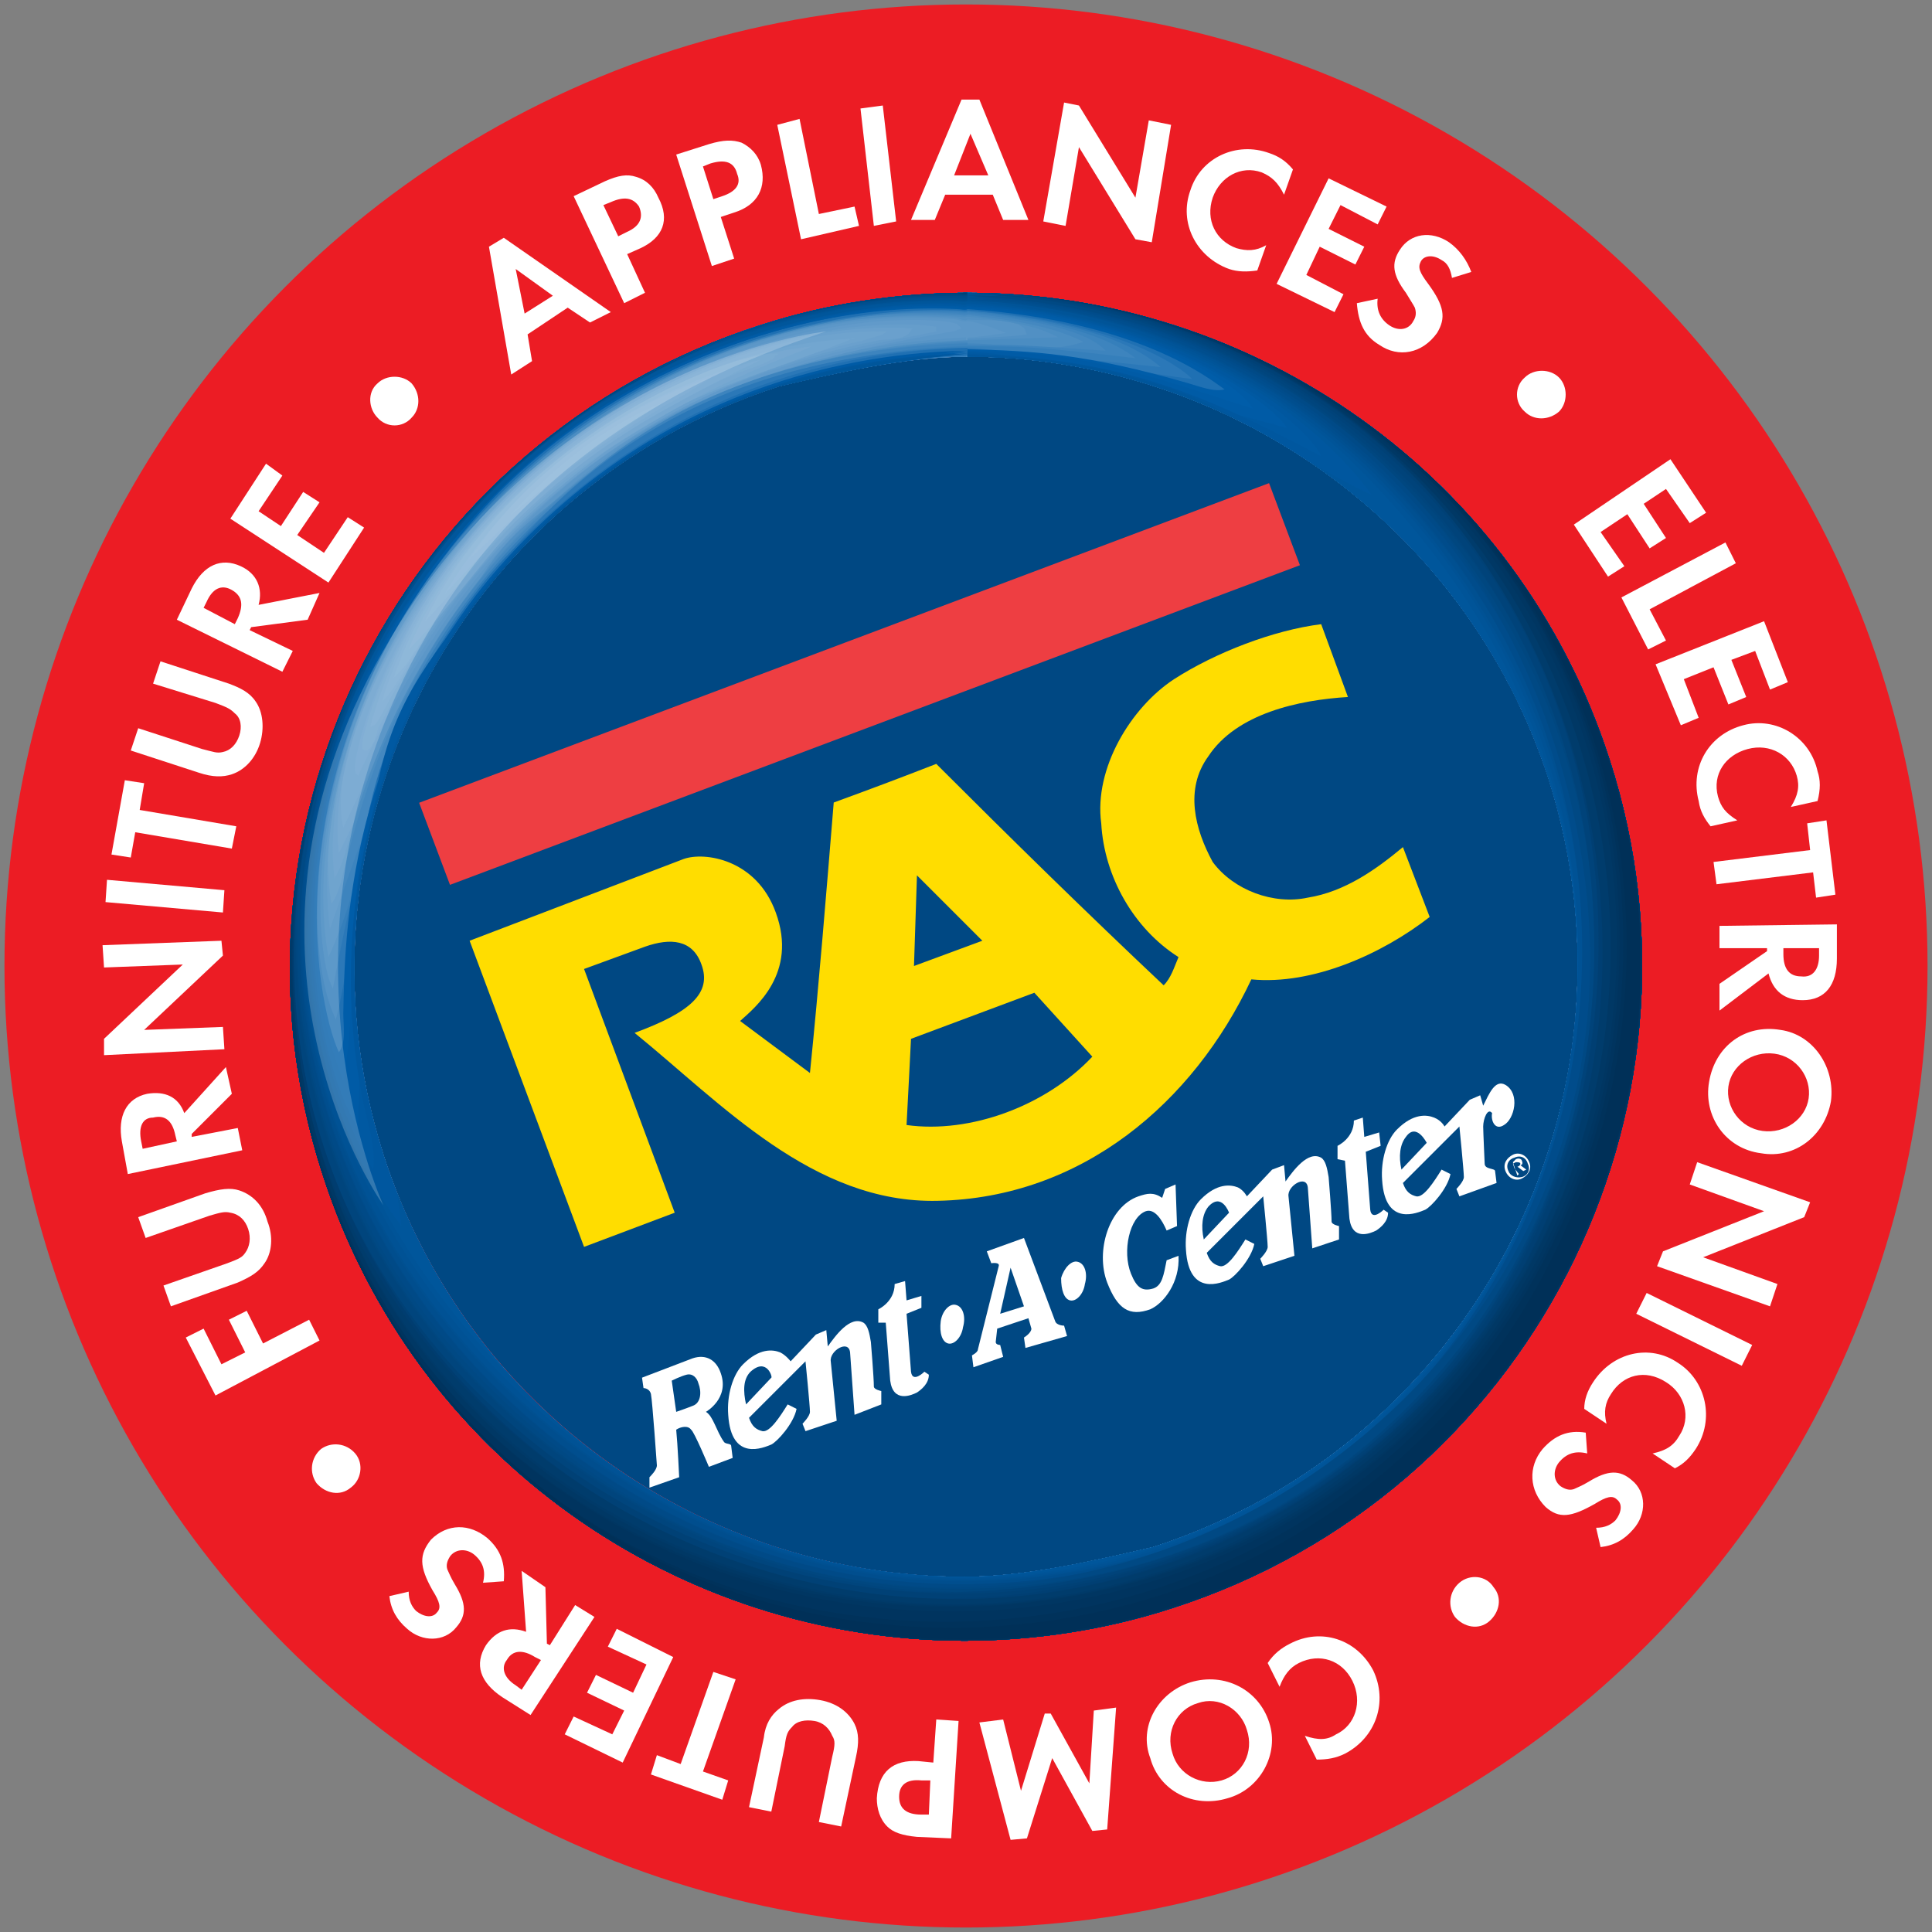 <svg enable-background="new 0 0 130 130" viewBox="0 0 130 130" xmlns="http://www.w3.org/2000/svg" xmlns:xlink="http://www.w3.org/1999/xlink"><rect x="0" y="0" width="130" height="130" fill="#808080" stroke="none"/><clipPath id="a"><path d="m65.1 24c0-2.4 0-4.3 0-4.3 19.2 0 37 12.2 43.2 31.4 7.7 23.8-5.5 49.4-29.4 57.1-4.6 1.5-9.4 2.2-14 2.2-19.2 0-37-12.2-43.2-31.4-7.7-23.8 5.5-49.4 29.4-57.1 4.6-1.5 9.4-2.2 14-2.2v4.3c-4.2 0-8.8 1.1-12.7 2-21.6 7-33.5 30.1-26.6 51.7 5.6 17.4 21.7 28.4 39.1 28.4 4.2 0 8.8-1.1 12.7-2 21.6-7 33.5-30.1 26.6-51.7-5.6-17.3-21.8-28.4-39.1-28.4z"/></clipPath><circle cx="65" cy="65" fill="#ec1c24" r="64.7"/><g enable-background="new"><path d="m65.1 24c17.4 0 33.5 11.1 39.1 28.4 6.9 21.6-5 44.7-26.6 51.7-3.8.9-8.5 2-12.7 2-17.4 0-33.5-11.1-39.1-28.4-6.9-21.6 5-44.7 26.6-51.7 3.8-.9 8.5-2 12.7-2z" fill="#004883"/><g clip-path="url(#a)" enable-background="new"><path d="m65.1 24c0-2.4 0-4.3 0-4.3 19.2 0 37 12.2 43.2 31.4 7.7 23.8-5.5 49.4-29.4 57.1-4.6 1.5-9.4 2.2-14 2.2-19.2 0-37-12.2-43.2-31.4-7.7-23.8 5.5-49.4 29.4-57.1 4.6-1.5 9.4-2.2 14-2.2v4.3c-4.2 0-8.8 1.1-12.7 2-21.6 7-33.5 30.1-26.6 51.7 5.6 17.4 21.7 28.4 39.1 28.4 4.2 0 8.8-1.1 12.7-2 21.6-7 33.5-30.1 26.6-51.7-5.6-17.3-21.8-28.4-39.1-28.4" fill="#5c97c8"/><path d="m65.1 21.8c-.1.1-.4-.1-.6-.1-22.9-3.1-42.6 22.6-41 32.3 8.3-15.9 14.8-28.5 41.5-31.5v1.5c-4.2 0-8.8 1.1-12.7 2-21.6 7-33.5 30.1-26.6 51.7 5.6 17.4 21.7 28.4 39.1 28.4 4.2 0 8.8-1.1 12.7-2 21.6-7 33.5-30.1 26.6-51.7-5.5-17.3-21.7-28.4-39-28.4 0-.5 0-1.1 0-1.5.4-.1.9-.1 1.2-.2-.3-.3-.9-.4-1.2-.5 0-1.3 0-2.1 0-2.1 19.2 0 37 12.2 43.2 31.4 7.7 23.8-5.5 49.4-29.4 57.1-4.6 1.5-9.4 2.2-14 2.2-19.2 0-37-12.2-43.2-31.4-7.7-23.8 5.5-49.4 29.4-57.1 4.6-1.5 9.4-2.2 14-2.2z" fill="#5c97c8"/><path d="m65.1 21.6c-.1.1-.5 0-.7-.1-26.2-2.1-43.4 25.6-41.3 34.2 6.3-13.4 14.9-31.6 41.9-33v1.3c-4.2 0-8.8 1.1-12.7 2-21.6 7-33.5 30.1-26.6 51.7 5.6 17.4 21.7 28.4 39.1 28.4 4.2 0 8.8-1.1 12.7-2 21.6-7 33.5-30.1 26.6-51.7-5.5-17.3-21.7-28.4-39-28.4 0-.5 0-.9 0-1.3.8 0 1.8-.2 2.6-.3-.8-.3-1.8-.7-2.6-.8 0-1.2 0-1.9 0-1.9 19.2 0 37 12.2 43.2 31.4 7.7 23.8-5.5 49.4-29.4 57.1-4.6 1.5-9.4 2.2-14 2.2-19.2 0-37-12.2-43.2-31.4-7.7-23.8 5.5-49.4 29.4-57.1 4.6-1.5 9.4-2.2 14-2.2z" fill="#5794c6"/><path d="m65.1 21.5c-.1.1-.5 0-.7-.1-24.8-2-43.1 22.9-41.6 36 9.8-19.9 9.8-19.9 14.4-23.6 4.1-3.3 12.5-10.2 27.9-10.9v1.2c-4.2 0-8.8 1.1-12.7 2-21.6 7-33.5 30.1-26.6 51.7 5.6 17.4 21.7 28.4 39.1 28.4 4.2 0 8.8-1.1 12.7-2 21.6-7 33.5-30.1 26.6-51.7-5.6-17.4-21.8-28.5-39.1-28.5 0-.4 0-.8 0-1.2 3.4-.2 3.4-.2 4-.3-.1-.1-.1-.4-.3-.5-.9-.6-2.6-.4-3.7-.5 0-1.1 0-1.8 0-1.8 19.2 0 37 12.2 43.2 31.4 7.7 23.8-5.5 49.4-29.4 57.1-4.6 1.5-9.4 2.2-14 2.2-19.2 0-37-12.2-43.2-31.4-7.7-23.8 5.5-49.4 29.4-57.1 4.6-1.5 9.4-2.2 14-2.2z" fill="#5190c4"/><path d="m65.1 21.3c-.2.1-.5 0-.7 0-24.7-1.6-43.6 22.4-41.9 37.8.6-.9.9-2.4 1.2-3.4 2.8-10 8.8-17.9 13.5-21.9 3-2.6 12.2-10.4 27.9-10.9v1.1c-4.2 0-8.8 1.1-12.7 2-21.6 7-33.5 30.1-26.6 51.7 5.6 17.4 21.7 28.4 39.1 28.4 4.2 0 8.8-1.1 12.7-2 21.6-7 33.5-30.1 26.6-51.7-5.6-17.3-21.8-28.4-39.1-28.4 0-.4 0-.7 0-1.1 5.8-.2 5.8-.2 6.1-.2-1.1-.6-2.4-1-6.1-1.4 0-1 0-1.7 0-1.7 19.2 0 37 12.2 43.2 31.4 7.7 23.8-5.5 49.4-29.4 57.1-4.6 1.5-9.4 2.2-14 2.2-19.2 0-37-12.2-43.2-31.4-7.7-23.8 5.5-49.4 29.4-57.1 4.6-1.5 9.4-2.2 14-2.2z" fill="#4b8dc2"/><path d="m65.1 21.2c-.1.1-.5 0-.7 0-27.1-1.7-44.6 25.2-42.1 39.6.5-.6.7-1.7.9-2.5 1.2-4.6 3.9-15.5 14.1-24.5 9.7-8.5 20.5-10.6 27.8-10.8v.9c-4.2 0-8.8 1.1-12.7 2-21.6 7-33.5 30.1-26.6 51.7 5.6 17.4 21.7 28.4 39.1 28.4 4.2 0 8.8-1.1 12.7-2 21.6-7 33.5-30.1 26.6-51.7-5.6-17.2-21.8-28.3-39.1-28.3 0-.3 0-.6 0-.9 2.6 0 5.2.8 7.8-.1-1.8-.9-4-1.4-7.8-1.8 0-.9 0-1.6 0-1.6 19.2 0 37 12.2 43.2 31.4 7.7 23.8-5.5 49.4-29.4 57.1-4.6 1.5-9.4 2.2-14 2.2-19.2 0-37-12.2-43.2-31.4-7.7-23.8 5.5-49.4 29.4-57.1 4.6-1.5 9.4-2.2 14-2.2z" fill="#4488c0"/><path d="m65.1 21.1c-.1.1-.5 0-.7 0-11.6-.7-23.2 5-29 10.6-14.3 13.8-13.7 27-13.2 30.8 6-17.2 13.5-38.6 42.9-39.4v.8c-4.2 0-8.8 1.1-12.7 2-21.6 7-33.5 30.1-26.6 51.7 5.6 17.4 21.7 28.4 39.1 28.4 4.2 0 8.8-1.1 12.7-2 21.6-7 33.5-30.1 26.6-51.7-5.6-17.2-21.8-28.3-39.1-28.3 0-.3 0-.6 0-.8 3.4 0 3.4 0 9.3.4-1.5-1.6-5.9-2.2-9.3-2.5 0-.9 0-1.4 0-1.4 19.2 0 37 12.2 43.2 31.4 7.7 23.8-5.5 49.4-29.4 57.1-4.6 1.5-9.4 2.2-14 2.2-19.2 0-37-12.2-43.2-31.4-7.7-23.8 5.5-49.4 29.4-57.1 4.6-1.5 9.4-2.2 14-2.2z" fill="#3d84be"/><path d="m65.1 21c-.1.1-.5 0-.7 0-4.1-.2-18.6.1-31.5 13.1-7.9 7.9-12.5 21-10.8 30.3 2.7-5.7 2.8-12.3 5.6-18 .3-.6 3-6.1 8.5-11.4 10.3-9.9 22.5-11.6 28.9-11.7v.7c-4.2 0-8.8 1.1-12.7 2-21.6 7-33.5 30.1-26.6 51.7 5.6 17.4 21.7 28.4 39.1 28.4 4.2 0 8.8-1.1 12.7-2 21.6-7 33.5-30.1 26.6-51.7-5.6-17.3-21.8-28.4-39.1-28.4 0-.3 0-.5 0-.7 3.7 0 4.5 0 11.3.8-2.9-2.3-8.9-2.9-11.3-3.1 0-.8 0-1.4 0-1.4 19.2 0 37 12.2 43.2 31.4 7.7 23.8-5.5 49.4-29.4 57.1-4.6 1.5-9.4 2.2-14 2.2-19.2 0-37-12.2-43.2-31.4-7.7-23.8 5.5-49.4 29.4-57.1 4.6-1.5 9.4-2.2 14-2.2z" fill="#357fbb"/><path d="m65.1 20.9c-.1.1-.5 0-.7 0-8.5-.4-21.8 2.7-31.6 13.1-13.5 14.5-11.6 30.6-10.4 32.5 2.2-11.6 8.2-42.4 42.6-43.1v.6c-4.2 0-8.8 1.1-12.7 2-21.6 7-33.5 30.1-26.6 51.7 5.6 17.4 21.7 28.4 39.1 28.4 4.2 0 8.8-1.1 12.7-2 21.6-7 33.5-30.1 26.6-51.7-5.5-17.3-21.7-28.4-39-28.4 0-.2 0-.4 0-.6.4 0 .4 0 13 1.3-2.3-2-6.6-3.2-13-3.8 0-.8 0-1.3 0-1.3 19.2 0 37 12.2 43.2 31.4 7.7 23.8-5.5 49.4-29.4 57.1-4.6 1.5-9.4 2.2-14 2.2-19.2 0-37-12.2-43.2-31.4-7.7-23.8 5.5-49.4 29.4-57.1 4.6-1.5 9.4-2.2 14-2.2z" fill="#2b78b8"/><path d="m65.1 20.9c-.1.1-.4 0-.5 0-3.2-.2-19.9-.2-32.9 14.4-10.9 12.1-11.7 27.9-9.1 33.3 1.5-5.9 1.2-12.1 3.3-17.8 1.9-5.1 5.5-10.6 8.2-13.4 8.5-9 18.9-13.7 31-14v.5c-4.2 0-8.8 1.1-12.7 2-21.6 7-33.5 30.1-26.6 51.7 5.6 17.4 21.7 28.4 39.1 28.4 4.2 0 8.8-1.1 12.7-2 21.6-7 33.5-30.1 26.6-51.7-5.6-17.2-21.8-28.3-39.1-28.3 0-.2 0-.4 0-.5 5.1.1 10.1 1.4 15.1 2 0-.1-3.8-3.8-15.1-4.6 0-.7 0-1.2 0-1.2 19.2 0 37 12.2 43.2 31.4 7.7 23.8-5.5 49.4-29.4 57.1-4.6 1.5-9.4 2.2-14 2.2-19.2 0-37-12.2-43.2-31.4-7.7-23.8 5.5-49.4 29.4-57.1 4.6-1.5 9.4-2.2 14-2.2z" fill="#1f70b3"/><path d="m65.1 20.8c-.1.1-.5 0-.7 0-11.8-.6-25 5.2-32.8 14.5-13.5 15.9-10.4 32-8.8 35.5.5-.6.3-1.8.3-2.6.1-5.1.2-18.6 11-30.6 4.6-5.1 14.6-13.6 31-13.9-4.2.5-8.8 1.6-12.7 2.5-21.6 7-33.5 30.1-26.6 51.7 5.6 17.4 21.7 28.4 39.1 28.4 4.2 0 8.8-1.1 12.7-2 21.6-7 33.5-30.1 26.6-51.7-5.6-17.5-21.8-28.6-39.1-28.6 0-.1 0-.3 0-.5 4.4.1 8 .3 14.9 2.3.7.2 1.7.6 2.4.4-1-.7-5.8-4.6-17.3-5.4 0-.7 0-1.1 0-1.1 19.2 0 37 12.2 43.2 31.4 7.7 23.8-5.5 49.4-29.4 57.1-4.6 1.5-9.4 2.2-14 2.2-19.2 0-37-12.2-43.2-31.4-7.7-23.8 5.5-49.4 29.4-57.1 4.6-1.5 9.4-2.2 14-2.2z" fill="#005da9"/><path d="m65.1 20.7c-.1.1-.5 0-.7 0-9.4-.4-24 3.5-34.1 15.9-10 12.4-10.7 27.4-7.2 36.1 1.1-6.2.1-12.7 2-18.9 2.3-7.9 6.4-13.2 8.1-15.2 11-12.8 24.7-14.9 31.9-15-4.2.4-8.8 1.5-12.7 2.4-21.6 7-33.5 30.1-26.6 51.7 5.6 17.4 21.7 28.4 39.1 28.4 4.2 0 8.8-1.1 12.7-2 21.6-7 33.5-30.1 26.6-51.7-5.6-17.3-21.8-28.4-39.1-28.4 0-.1 0-.3 0-.4 7.3.1 10.3 1 19.2 3.9-.6-1.4-7.6-6.2-19.2-6.8 0-.6 0-1 0-1 19.2 0 37 12.2 43.2 31.4 7.7 23.8-5.5 49.4-29.4 57.1-4.6 1.5-9.4 2.2-14 2.2-19.2 0-37-12.2-43.2-31.4-7.7-23.8 5.5-49.4 29.4-57.1 4.6-1.5 9.4-2.2 14-2.2z" fill="#005ba6"/><path d="m65.1 20.6c-.1.1-.5 0-.7 0-10-.4-25.1 3.8-35 17.2-12.3 16.5-8.1 33.9-5.3 38.1.6-26.3.6-26.3 9.1-37.1 1.9-2.5 12.6-14.7 31.9-15-4.2.3-8.8 1.4-12.7 2.3-21.6 7-33.5 30.1-26.6 51.7 5.6 17.4 21.7 28.4 39.1 28.4 4.2 0 8.8-1.1 12.7-2 21.6-7 33.5-30.1 26.6-51.7-5.6-17.4-21.8-28.5-39.1-28.5 0-.1 0-.2 0-.3 3.1.1 3.1.1 21.5 5.1-.6-1.2-8.2-7.6-21.5-8.2 0-.6 0-.9 0-.9 19.2 0 37 12.2 43.2 31.4 7.7 23.8-5.5 49.4-29.4 57.1-4.6 1.5-9.4 2.2-14 2.2-19.2 0-37-12.2-43.2-31.4-7.7-23.8 5.5-49.4 29.4-57.1 4.6-1.5 9.4-2.2 14-2.2z" fill="#0059a2"/><path d="m65.1 20.5c-.1.1-.5 0-.7 0-10.5-.4-26.2 4.2-36.1 18.6s-8.6 30.6-3.2 39.6c.2-1.1-.2-2.7-.5-3.8-2.6-11.5 0-24.4 6.8-33.6 10.9-15 25.8-17.4 33.7-17.5-4.2.2-8.8 1.3-12.7 2.2-21.6 7-33.5 30.1-26.6 51.7 5.6 17.4 21.7 28.4 39.1 28.4 4.2 0 8.8-1.1 12.7-2 21.6-7 33.5-30.1 26.6-51.7-5.6-17.3-21.8-28.4-39.1-28.4 0-.1 0-.1 0-.2 10.6.3 16 2.8 23.8 6.9-.9-2.2-9.9-9.6-23.8-10.2 0-.5 0-.8 0-.8 19.2 0 37 12.2 43.2 31.4 7.7 23.8-5.5 49.4-29.4 57.1-4.6 1.5-9.4 2.2-14 2.2-19.2 0-37-12.2-43.2-31.4-7.7-23.8 5.5-49.4 29.4-57.1 4.6-1.5 9.4-2.2 14-2.2z" fill="#00579f"/><path d="m65.1 20.4c-.2.2-.6 0-.8 0-4-.1-24.7.3-37.9 21.7-6.5 10.5-8.5 28.2.6 40.4-.8-7.5-3.6-14.8-2.9-22.5.1-1.5 1.1-9.2 6.5-17.5 7.5-11.5 20.4-18.5 34.5-18.6-4.2.1-8.8 1.2-12.7 2.1-21.6 7-33.5 30.1-26.6 51.7 5.6 17.4 21.7 28.4 39.1 28.4 4.2 0 8.8-1.1 12.7-2 21.6-7 33.5-30.1 26.6-51.7-5.6-17.3-21.8-28.4-39.1-28.4v-.1c3.3.1 7.7.2 13.8 2.3 4.8 1.7 8.8 5 13.4 7.1-.1-.1-7.6-11.7-27.2-12.9 0-.5 0-.7 0-.7 19.2 0 37 12.2 43.2 31.4 7.7 23.8-5.5 49.4-29.4 57.1-4.6 1.5-9.4 2.2-14 2.2-19.2 0-37-12.2-43.2-31.4-7.7-23.8 5.5-49.4 29.4-57.1 4.6-1.5 9.4-2.2 14-2.2z" fill="#00569b"/><path d="m65.1 20.3c-.1.1-.5 0-.7 0-21.1-.6-43.7 16.4-43.7 42.8 0 19.5 19.8 43.1 44.4 43 36.1-.1 57.3-44.3 25.8-75.1-6.6-6.4-15.3-10-25.8-10.7 0-.4 0-.6 0-.6 19.2 0 37 12.2 43.2 31.4 7.7 23.8-5.5 49.4-29.4 57.1-4.6 1.5-9.4 2.2-14 2.2-19.2 0-37-12.2-43.2-31.4-7.7-23.8 5.5-49.4 29.4-57.1 4.6-1.5 9.4-2.2 14-2.2z" fill="#005498"/><path d="m65.1 20.2c-.2.2-.7 0-1 0-21-.4-43.5 16.8-43.5 42.9 0 20 19.4 43.2 44.5 43.1 38.4-.2 55.3-46.8 26.9-74.5-10.9-10.6-23-11.3-26.9-11.5 0-.3 0-.5 0-.5 19.2 0 37 12.2 43.2 31.4 7.7 23.8-5.5 49.4-29.4 57.1-4.6 1.5-9.4 2.2-14 2.2-19.2 0-37-12.2-43.2-31.4-7.7-23.8 5.5-49.4 29.4-57.1 4.6-1.5 9.4-2.2 14-2.2z" fill="#005295"/><path d="m65.1 20.2c-.1.1-.5 0-.7 0-23.8-.5-43.9 19.1-43.9 42.9 0 22.8 21.3 43.4 44.6 43.2 38.9-.2 55.7-46.2 27.2-74.6-7.2-7.1-16.3-11-27.2-11.5 19.2-.5 37 11.7 43.2 30.9 7.7 23.8-5.5 49.4-29.4 57.1-4.6 1.5-9.4 2.2-14 2.2-19.2 0-37-12.2-43.2-31.4-7.7-23.8 5.5-49.4 29.4-57.1 4.6-1.5 9.4-2.2 14-2.2z" fill="#005091"/><path d="m65.1 20.1c-.1.1-.5 0-.7 0-23.5-.6-44 19.5-44 43 0 22.9 21.3 43.5 44.7 43.3 38.6-.3 55.9-46.1 28-74.2-7.5-7.5-17-11.6-28-12.1 19.2-.4 37 11.8 43.2 31 7.7 23.8-5.5 49.4-29.4 57.1-4.6 1.5-9.4 2.2-14 2.2-19.2 0-37-12.2-43.2-31.4-7.7-23.8 5.5-49.4 29.4-57.1 4.6-1.5 9.4-2.2 14-2.2z" fill="#004e8e"/><path d="m65.1 20c-.1.1-.5 0-.7 0-23.5-.6-44.1 19.5-44.1 43.1 0 23.4 20.9 43.7 44.8 43.5 38.3-.4 55.5-47.3 27.6-75-7.3-7.2-16.6-11.1-27.6-11.6 19.2-.3 37 11.9 43.2 31.1 7.7 23.8-5.5 49.4-29.4 57.1-4.6 1.5-9.4 2.2-14 2.2-19.2 0-37-12.2-43.2-31.4-7.7-23.8 5.5-49.4 29.4-57.1 4.6-1.5 9.4-2.2 14-2.2z" fill="#004c8b"/><path d="m65.1 19.9c-.1.1-.4 0-.5 0-23.7-.4-44.4 19.7-44.4 43.1 0 23.5 21 43.9 44.9 43.6 39.4-.5 56.5-47.7 27.4-75.5-7.3-6.9-16.5-10.7-27.4-11.2 19.2-.3 37 12 43.2 31.2 7.7 23.8-5.5 49.4-29.4 57.1-4.6 1.5-9.4 2.2-14 2.2-19.2 0-37-12.2-43.2-31.4-7.7-23.8 5.5-49.4 29.4-57.1 4.6-1.5 9.4-2.2 14-2.2z" fill="#004a87"/><path d="m65.1 19.9c-38.8-.4-59.5 45-33.1 72.5 29.6 30.8 75.1 7.8 75-28-.1-17.1-11.3-43.1-41.9-44.5 19.2-.2 37 12 43.2 31.2 7.7 23.8-5.5 49.4-29.4 57.1-4.6 1.5-9.4 2.2-14 2.2-19.2 0-37-12.2-43.2-31.4-7.7-23.8 5.5-49.4 29.4-57.1 4.6-1.5 9.4-2.2 14-2.2z" fill="#004984"/><path d="m65.1 19.8c-.1.1-.5 0-.7 0-23.7-.1-44.4 20.1-44.4 43.3 0 26.6 23.3 44.2 45.1 43.8 39.2-.6 56.7-48.1 27.9-75.7-7.3-7.1-17.5-11.2-27.9-11.4 19.2-.1 37 12.1 43.2 31.3 7.7 23.8-5.5 49.4-29.4 57.1-4.6 1.5-9.4 2.2-14 2.2-19.2 0-37-12.2-43.2-31.4-7.7-23.8 5.5-49.4 29.4-57.1 4.6-1.5 9.4-2.2 14-2.2z" fill="#004780"/><path d="m65.1 19.8c-.1.1-.5 0-.7 0-23.7-.1-44.5 20.1-44.5 43.3 0 26.7 23.4 44.3 45.2 44 38.4-.6 56.7-47.5 29.2-74.9-10-10-21.4-12.3-29.2-12.4 19.2-.1 37 12.1 43.2 31.3 7.7 23.8-5.5 49.4-29.4 57.1-4.6 1.5-9.4 2.2-14 2.2-19.2 0-37-12.2-43.2-31.4-7.7-23.8 5.5-49.4 29.4-57.1 4.6-1.5 9.3-2.2 14-2.1 0-.1 0-.1 0 0" fill="#00457d"/><path d="m31.2 34.8c-28.3 32.4-.7 75.1 35.8 72.2 42.2-3.3 52.5-53.5 24.9-77.3-4.2-3.7-13.4-9.8-26.9-10 19.2-.1 37 12.2 43.2 31.4 7.7 23.8-5.5 49.4-29.4 57.1-4.6 1.5-9.4 2.2-14 2.2-19.2 0-37-12.2-43.2-31.4-5.6-17.5-.1-35.9 12.7-47.5-.7.7-1.7 1.7-2.5 2.5-.1.2-.4.6-.6.8" fill="#00437a"/><path d="m25.2 43.2c-20.1 37.5 17.8 73.2 52.7 61.9 36.9-12 40.2-64.4 5.2-81.3-8.2-3.9-15.6-4.1-18-4.1 19.2 0 37 12.2 43.2 31.4 7.7 23.8-5.5 49.4-29.4 57.1-4.6 1.5-9.4 2.2-14 2.2-19.2 0-37-12.2-43.2-31.4-4.5-14-1.8-28.5 5.9-39.7-.5.8-1.3 2-1.8 2.8-.1.3-.4.8-.6 1.1" fill="#004176"/><path d="m23 47.9c-14.3 36.4 21.6 71 58.2 56.1 35-14.2 35.2-66.4.4-81-5.3-2.2-10.7-3.3-16.5-3.3 19.2 0 37 12.2 43.2 31.4 7.7 23.8-5.5 49.4-29.4 57.1-4.6 1.5-9.4 2.2-14 2.2-19.2 0-37-12.2-43.2-31.4-3.8-12-2.5-24.4 2.9-34.7-.4.9-1 2.1-1.4 3-.1.1-.2.4-.2.6" fill="#003f73"/><path d="m21.3 52.8c-10 37.2 30.4 68 64.5 49.1 33-18.3 27.9-69.3-8.1-80.3-5.9-1.8-10.5-1.9-12.7-1.9 19.2 0 37 12.2 43.2 31.4 7.7 23.8-5.5 49.4-29.4 57.1-4.6 1.5-9.4 2.2-14 2.2-19.2 0-37-12.2-43.2-31.4-3.3-10.3-2.7-20.9.9-30.2-.3.9-.7 2.1-1.1 3 .1.3-.1.7-.1 1" fill="#003d70"/><path d="m20.1 57.8c-6 37.6 38.4 64 69.9 41.5 30.8-22 19.6-72.9-17.5-79-1.7-.3-3.4-.6-7.1-.6 19 .2 36.6 12.4 42.7 31.4 7.7 23.8-5.5 49.4-29.4 57.1-4.6 1.5-9.4 2.2-14 2.2-19.2 0-37-12.2-43.2-31.4-2.8-8.8-2.8-17.8-.5-26-.1 1.4-.6 3.4-.9 4.8" fill="#003c6c"/><path d="m20.1 57.8c-5.4 42.8 42.7 63.6 71.3 40.7 30.9-24.8 17.3-74-21.8-78.6 17.4 1.8 32.9 13.5 38.6 31.2 7.7 23.8-5.5 49.4-29.4 57.1-4.6 1.5-9.4 2.2-14 2.2-19.2 0-37-12.2-43.2-31.4-2.4-7.4-2.8-14.9-1.4-22 0 .2 0 .6-.1.8" fill="#003a69"/><path d="m19.6 63c-.4 43 49.9 58.3 75.7 32.3 24.8-25 12.5-67.7-21.6-74.9 15.7 3.1 29.3 14.3 34.5 30.6 7.7 23.8-5.5 49.4-29.4 57.1-4.6 1.5-9.4 2.2-14 2.2-19.2 0-37-12.2-43.2-31.4-1.9-6-2.5-12.1-2-18 .1.7 0 1.5 0 2.1" fill="#003865"/><path d="m19.7 68.3c3.8 42.4 56.5 52.1 79.1 23.5 19.7-24.9 9-61.1-21-70.3 14 4.1 25.7 14.7 30.5 29.6 7.7 23.8-5.5 49.4-29.4 57.1-4.6 1.5-9.4 2.2-14 2.2-19.2 0-37-12.2-43.2-31.4-1.5-4.6-2.2-9.2-2.2-13.8 0 .9.1 2.1.1 3 .1 0 .1.1.1.1" fill="#003662"/><path d="m20.4 73.6c7.5 37.7 58 47.6 80.5 15.7 14.8-20.9 9.7-54.4-18.9-66.3 12.1 4.8 22 14.8 26.3 28.1 7.7 23.8-5.5 49.4-29.4 57.1-4.6 1.5-9.4 2.2-14 2.2-19.2 0-37-12.2-43.2-31.4-1-3.1-1.7-6.3-2-9.5.1.9.3 2.1.4 3 .1.3.2.8.3 1.1" fill="#00345f"/><path d="m21.7 79c12.2 37.7 64.7 40.8 82.7 4.8 10.8-21.7 2.9-47.5-18-58.7 10 5.3 18 14.4 21.8 26 7.7 23.8-5.5 49.4-29.4 57.1-4.6 1.5-9.4 2.2-14 2.2-19.1 0-36.9-12.2-43.1-31.4-.5-1.5-.9-3.1-1.2-4.6.2.9.5 2.1.7 3 .2.4.4 1.1.5 1.6" fill="#00325b"/><path d="m23.3 83.1c16.7 37 69.7 34.6 83.4-3.8 6.8-18.9.7-39.4-15.1-51.1 7.6 5.4 13.5 13.3 16.6 22.8 7.7 23.8-5.5 49.4-29.4 57.1-4.6 1.5-9.4 2.2-14 2.2-18.7 0-36.2-11.7-42.7-30.1.3.7.7 1.7 1 2.4.1.2.1.4.2.5" fill="#003058"/><path d="m64.1 22.3c-15.6 2.7-29.4 6.9-40 29.9-.1-.1-.2-.2-.2-.3-.3-1.1 2.8-13.5 14.5-22.2 12.8-9.5 25.2-8.3 26-7.9.1.1.2.2.3.3-.3.1-.5.2-.6.2" fill="#619aca"/><path d="m63 22.3s-1.9.4-3.5.7c-3.5.7-11.5 2.3-18.7 7.5-7.8 5.8-11.4 10.9-15.3 18.4-.2.5-.3 1.3-.8 1.6-.1 0-.2 0-.3-.1-.4-.6 3-12.4 14-20.5 13.1-9.7 24.6-8 24.6-7.9v.3c-.1 0 0 0 0 0" fill="#659dcb"/><path d="m61.1 22.5c-.6.4-1.3.3-2 .4-3.4.7-6.1 1.5-7.9 2.2-10.9 4.1-19.4 11.6-25.1 22.2-.8 1.5-.8 1.5-1.2 1.6 4.7-16.9 23-27.7 36.5-26.8-.1.1-.2.3-.3.4" fill="#6aa0cd"/><path d="m59.1 22.6c-.3.1-.7.2-1 .3-8.7 2-14.3 5.2-17.4 7.5-4 3-8.7 6.9-13.2 14.2-.5.8-1.1 2-1.8 2.6 4-13.4 20.2-25.2 34-24.9-.2.1-.4.3-.6.3" fill="#6ea3ce"/><path d="m57.1 22.9c-3.5 1.4-7.2 2.5-10.7 4.1-.7.3-4.4 2.5-5.7 3.4-4 3-8.3 6.5-13.3 14.2-.2.3-.6.7-.9 1 3.8-11.6 18.5-22.5 31-22.8-.1-.1-.3 0-.4.1" fill="#72a6d0"/><path d="m54.2 23.5c-9.2 3.5-14.5 7.5-16.2 8.8-4.2 3.2-6.8 7.7-10.5 11.4 3.5-8.8 14.9-19.1 27.2-20.4-.1 0-.3.1-.5.2" fill="#77a8d1"/><path d="m52.2 23.9c-.1.1-.2.3-.3.3-.7.4-1.8.7-2.5 1-3.4 1.4-8.5 4.2-12.7 8-3 2.6-5.4 5.8-8.1 8.6 5.8-12.2 20.6-18.3 23.8-18-.1.1-.1.1-.2.1" fill="#7aabd2"/><path d="m65.1 19.8c-.1.1-.5 0-.7 0-11.6 0-20 4.9-23.6 7 3.2-2 6.6-3.6 10.3-4.8 4.6-1.6 9.3-2.3 14-2.2 0-.1 0-.1 0 0" fill="#00437a"/><path d="m49.4 25.1c-8.5 4.3-11.7 6.5-19.5 14.9 2.2-3.7 8.5-12.5 21.3-15.8-.5.3-1.3.6-1.8.9" fill="#7eadd4"/><path d="m65.1 19.7c-.1.1-.5 0-.7 0-2.9 0-7.6.4-13.1 2.1 4.5-1.4 9.2-2.1 13.8-2.1z" fill="#004176"/><path d="m44.7 27.3c-6.1 3.8-6.4 4-13.1 10.3 5.5-8.2 13.8-11.4 16.2-12.2-.8.6-2.1 1.4-3.1 1.9" fill="#82afd5"/><path d="m65.1 19.7c-.1.1-.5 0-.7 0-1.7 0-4.5.2-8 .8 2.9-.5 5.8-.8 8.7-.8z" fill="#003f73"/><path d="m44.6 27.1c-5.1 3.3-6.3 4.3-10.3 7.6 1.7-1.8 5.1-5.5 10.3-7.6 0-.1 0 0 0 0" fill="#85b2d6"/><path d="m65.1 19.7c-.1.1-.5 0-.7 0-.1 0-1.5 0-3.2.2 1.3-.2 2.6-.2 3.9-.2z" fill="#003d70"/></g></g><g fill="#fff"><path d="m55.6 22.3s-19.9 2-30.9 23.5c-10.1 19.7 1.1 35.3 1.1 35.3s-7.2-15.4.5-33.5c4.5-10.7 13.3-20.1 29.3-25.3z" opacity=".2"/><path d="m14.9 91.8 1.6-.8-1.1-2.2 1.2-.6 1.1 2.2 3.1-1.6.7 1.4-7 3.7-2-3.9 1.2-.6z"/><path d="m16.1 80.1c.9.3 1.6 1 1.9 2.1.4 1 .3 2.1-.2 2.8-.4.6-.9.9-1.8 1.3l-4.5 1.6-.5-1.4 4.3-1.5c.8-.3 1-.4 1.2-.7.3-.4.4-1 .2-1.6s-.6-1-1.2-1.1c-.4-.1-.7 0-1.4.2l-4.3 1.5-.5-1.4 4.5-1.6c1-.3 1.7-.4 2.3-.2z"/><path d="m15.6 73.6-2.7 2.7v.2l3.1-.6.3 1.5-7.7 1.6-.4-2.2c-.3-1.7.3-2.9 1.7-3.2 1.2-.2 2.1.2 2.5 1.3l2.8-3.1zm-6.1 3.2.1.5 2.3-.5-.1-.4c-.2-1-.7-1.4-1.5-1.2-.7 0-1 .6-.8 1.6z"/><path d="m15 64.3-5.3 5 5.3-.2.1 1.5-8.1.4v-1.1l5.3-5-5.3.2-.1-1.5 8-.3z"/><path d="m15 61.4-7.9-.7.1-1.5 7.9.7z"/><path d="m9.4 54.5 6.5 1.1-.3 1.5-6.5-1.1-.3 1.7-1.3-.2.9-5 1.3.2z"/><path d="m17.2 47.2c.5.7.6 1.8.3 2.8s-1 1.8-1.9 2.1c-.6.2-1.3.2-2.2-.1l-4.6-1.5.5-1.5 4.3 1.4c.8.2 1 .3 1.4.2.5-.1.9-.5 1.1-1.1s.1-1.2-.3-1.5c-.3-.3-.5-.4-1.3-.7l-4.2-1.3.5-1.5 4.6 1.5c.8.3 1.4.6 1.8 1.2z"/><path d="m20.7 41.7-3.8.5-.1.2 2.9 1.4-.7 1.4-7.1-3.5 1-2.1c.8-1.6 2-2.1 3.3-1.5 1.1.5 1.5 1.5 1.2 2.6l4.1-.8zm-6.8-1.2-.2.4 2.1 1.1.2-.4c.4-.9.3-1.5-.4-1.9s-1.3-.1-1.7.8z"/><path d="m22.1 39.2-6.6-4.3 2.4-3.7 1.1.8-1.6 2.4 1.5 1 1.5-2.3 1.1.7-1.5 2.2 1.8 1.2 1.6-2.4 1.1.7z"/><path d="m27.7 28.1c-.6.7-1.7.7-2.3 0-.6-.6-.7-1.7 0-2.3.6-.6 1.7-.6 2.3 0 .6.7.6 1.7 0 2.3z"/><path d="m39.7 21.7-1.5-1-2.7 1.8.3 1.8-1.4.9-1.5-8.6 1-.6 7.2 5zm-5-3.6.6 3 1.9-1.2z"/><path d="m43.1 16.7-.9.4 1.2 2.6-1.4.7-3.4-7.2 2.1-1c.9-.4 1.5-.5 2.1-.3.7.2 1.2.7 1.5 1.4.8 1.5.3 2.7-1.2 3.4zm-2-3.1-.5.2 1 2.1.6-.3c.9-.4 1.1-1 .8-1.7-.4-.6-1-.7-1.9-.3z"/><path d="m49.4 14.3-.9.3.9 2.8-1.5.5-2.4-7.5 2.2-.7c1-.3 1.6-.3 2.2-.1.6.3 1.1.8 1.3 1.5.4 1.5-.2 2.7-1.8 3.2zm-1.6-3.3-.5.2.7 2.2.6-.2c.9-.3 1.3-.8 1-1.5-.2-.8-.8-1-1.8-.7z"/><path d="m53.9 16.1-1.6-7.7 1.5-.4 1.3 6.4 2.4-.5.3 1.3z"/><path d="m58.8 15.2-.9-7.9 1.5-.2.9 7.8z"/><path d="m67.5 14.8-.7-1.7h-3.2l-.7 1.7h-1.6l3.4-8.1h1.2l3.3 8.1zm-2.2-5.8-1.1 2.8h2.3z"/><path d="m76.4 16.1-3.8-6.2-.9 5.3-1.5-.3 1.4-8 1 .2 3.8 6.2.9-5.2 1.5.3-1.3 7.9z"/><path d="m82.7 18.1c-2.2-.8-3.4-3.1-2.6-5.3.7-2.2 3.1-3.3 5.3-2.5.6.2 1.1.5 1.6 1.1l-.6 1.7c-.4-.8-.8-1.2-1.5-1.5-1.4-.5-2.8.3-3.3 1.7-.5 1.5.2 2.9 1.6 3.4.7.2 1.3.2 2-.2l-.6 1.7c-.7.1-1.3.1-1.9-.1z"/><path d="m85.9 19.1 3.5-7.1 3.9 1.9-.6 1.2-2.5-1.3-.8 1.6 2.4 1.2-.6 1.2-2.4-1.2-.9 1.9 2.5 1.3-.6 1.2z"/><path d="m92.8 23.2c-1-.6-1.4-1.5-1.5-2.8l1.4-.3c-.1.8.2 1.4.8 1.8s1.3.3 1.6-.3c.2-.3.2-.6.1-.9-.1-.2-.3-.5-.6-1-.9-1.2-1-2-.4-2.9.7-1.1 2.1-1.3 3.3-.5.7.5 1.2 1.2 1.5 2l-1.3.4c-.1-.6-.3-1-.7-1.2-.6-.4-1.2-.3-1.4.1s-.1.7.5 1.5c1.1 1.5 1.2 2.3.6 3.3-1 1.4-2.6 1.7-3.9.8z"/><path d="m102.6 27.7c-.7-.6-.7-1.7 0-2.3.6-.6 1.7-.6 2.3 0s.6 1.7 0 2.3c-.7.6-1.7.6-2.3 0z"/><path d="m105.9 35.3 6.5-4.4 2.4 3.6-1.1.7-1.6-2.3-1.5 1 1.5 2.3-1.1.7-1.5-2.3-1.8 1.2 1.6 2.3-1.1.7z"/><path d="m109.1 40.2 7-3.7.7 1.4-5.8 3.1 1.1 2.1-1.2.6z"/><path d="m111.4 44.7 7.3-2.9 1.6 4.1-1.2.5-1-2.6-1.6.6 1 2.5-1.2.5-1-2.5-2 .8 1 2.6-1.2.5z"/><path d="m114.3 53.9c-.6-2.3.7-4.5 3-5.1 2.2-.6 4.5.8 5 3.1.2.6.2 1.2 0 2l-1.8.4c.5-.8.6-1.4.4-2.1-.4-1.4-1.8-2.2-3.3-1.8s-2.4 1.7-2 3.2c.2.7.5 1.1 1.3 1.6l-1.8.4c-.4-.5-.7-1-.8-1.7z"/><path d="m122 58.7-6.5.8-.2-1.5 6.5-.8-.2-1.8 1.3-.2.6 5-1.3.2z"/><path d="m115.7 66.2 3.2-2.2v-.2h-3.2v-1.5l7.9-.1v2.3c0 1.8-.8 2.8-2.3 2.8-1.2 0-2-.6-2.3-1.8l-3.3 2.5zm6.7-1.9v-.5h-2.4v.4c0 1 .4 1.5 1.2 1.5.8.1 1.2-.5 1.2-1.4z"/><path d="m115 72.8c.4-2.4 2.4-3.9 4.8-3.5 2.2.3 3.7 2.5 3.4 4.8-.4 2.3-2.4 3.9-4.7 3.5-2.4-.3-3.9-2.5-3.5-4.8zm6.7 1.1c.2-1.4-.8-2.8-2.3-3s-2.9.8-3.1 2.2.8 2.8 2.3 3 2.9-.8 3.1-2.2z"/><path d="m111.9 84.2 6.8-2.7-5-1.8.5-1.5 7.6 2.7-.4 1-6.8 2.7 5 1.8-.5 1.5-7.6-2.7z"/><path d="m110.8 87 7.1 3.5-.7 1.4-7.1-3.5z"/><path d="m107.2 93c1.3-2 3.8-2.6 5.7-1.3 1.9 1.2 2.5 3.8 1.2 5.8-.4.6-.8 1-1.4 1.3l-1.5-1c.9-.2 1.4-.5 1.8-1.2.8-1.2.4-2.8-.9-3.6-1.4-.9-2.9-.5-3.7.8-.4.6-.5 1.2-.3 2l-1.5-1c0-.6.2-1.2.6-1.8z"/><path d="m103.8 97.5c.8-.9 1.7-1.3 2.9-1.1l.1 1.4c-.8-.2-1.4 0-1.9.6-.4.5-.4 1.2.1 1.6.3.2.6.3.9.2.2-.1.5-.2 1-.5 1.3-.8 2.1-.8 2.9-.1 1 .8 1 2.3.1 3.3-.6.7-1.3 1.1-2.2 1.2l-.3-1.3c.6 0 1-.2 1.3-.5.4-.5.5-1.1.1-1.4-.3-.3-.7-.2-1.5.3-1.6.9-2.4 1-3.3.2-1.1-1.1-1.2-2.7-.2-3.9z"/><path d="m98.2 106.5c.7-.6 1.8-.5 2.3.3.6.7.4 1.7-.3 2.3s-1.7.4-2.3-.3c-.5-.7-.4-1.7.3-2.3z"/><path d="m86.8 110.6c2.1-1.1 4.5-.3 5.6 1.8 1 2.1.2 4.5-1.9 5.6-.6.3-1.2.4-1.9.4l-.8-1.6c.9.3 1.5.3 2.1-.1 1.3-.6 1.8-2.2 1.1-3.6s-2.2-1.9-3.6-1.2c-.6.3-1 .8-1.3 1.6l-.8-1.6c.4-.6.9-1 1.5-1.3z"/><path d="m80.1 113.2c2.3-.7 4.6.5 5.3 2.7.7 2.1-.6 4.5-2.8 5.1-2.3.7-4.6-.5-5.2-2.7-.8-2.1.5-4.4 2.7-5.1zm2.1 6.6c1.4-.4 2.2-1.9 1.7-3.4-.4-1.4-1.9-2.3-3.3-1.8-1.4.4-2.2 1.9-1.7 3.4.4 1.4 1.9 2.2 3.3 1.8z"/><path d="m67.5 115.7 1.2 4.8 1.6-5.2h.4l2.6 4.7.3-4.9 1.5-.2-.6 8.2-1 .1-2.7-4.9-1.7 5.4-1.1.1-2.1-7.9z"/><path d="m61.8 118.5 1 .1.2-2.9 1.5.1-.5 7.9-2.3-.1c-1-.1-1.6-.3-2-.7-.5-.5-.7-1.2-.7-1.9.1-1.8 1.1-2.6 2.8-2.5zm.2 3.6h.5l.1-2.3h-.6c-1-.1-1.5.3-1.5 1.1s.5 1.2 1.5 1.2z"/><path d="m52.4 115c.7-.6 1.7-.8 2.8-.6s1.9.8 2.3 1.6c.3.6.3 1.3.1 2.2l-1 4.7-1.5-.3.9-4.4c.2-.8.2-1.1 0-1.4-.2-.5-.6-.9-1.2-1s-1.2 0-1.5.4c-.3.3-.4.5-.5 1.3l-.9 4.4-1.5-.3 1-4.7c.1-.9.5-1.5 1-1.9z"/><path d="m45.8 118.7 2.2-6.2 1.5.5-2.2 6.2 1.7.6-.4 1.3-4.8-1.7.4-1.3z"/><path d="m45.3 111.5-3.4 7.1-3.9-1.9.6-1.2 2.6 1.2.8-1.6-2.5-1.2.6-1.2 2.5 1.2.9-1.9-2.6-1.2.6-1.2z"/><path d="m36.7 106.8.1 3.8.2.1 1.7-2.7 1.3.8-4.3 6.6-1.9-1.2c-1.5-1-1.9-2.2-1.1-3.5.7-1 1.6-1.3 2.7-.9l-.3-4.1zm-2 6.6.4.3 1.3-2-.4-.2c-.8-.5-1.5-.5-1.9.2-.4.5-.2 1.2.6 1.7z"/><path d="m32.8 103.5c.9.8 1.2 1.7 1.1 2.9l-1.4.1c.2-.8 0-1.4-.6-1.9-.5-.4-1.2-.4-1.6.1-.2.3-.3.6-.2.9.1.2.2.5.5 1 .8 1.3.8 2.1.1 2.9-.8 1-2.3 1-3.3.1-.7-.6-1.1-1.3-1.2-2.2l1.3-.3c0 .6.2 1 .5 1.3.5.4 1.1.5 1.4.1.3-.3.2-.7-.3-1.5-.9-1.6-.9-2.4-.1-3.4 1.1-1.1 2.6-1.1 3.8-.1z"/><path d="m23.9 97.8c.6.7.4 1.8-.3 2.3-.7.6-1.7.4-2.3-.3-.5-.7-.4-1.7.3-2.3.7-.5 1.7-.4 2.3.3z"/></g><path d="m27.3 43.1h61.1v5.9h-61.1z" fill="#ee3e42" transform="matrix(.936 -.352 .352 .936 -12.522 23.285)"/><path d="m63.1 80.8c-8.4.2-14.6-6.6-20.4-11.3 3.8-1.4 5.2-2.7 4.5-4.6-.6-1.7-2.1-1.8-3.8-1.2-1.1.4-4.1 1.5-4.1 1.5l6.1 16.4-6.1 2.3-7.7-20.6 14.4-5.5c1.4-.5 4.9 0 6.2 3.6 1.5 4.1-1.4 6.4-2.4 7.3 1.6 1.2 3.1 2.3 4.7 3.5.6-5.9 1.1-12.1 1.6-18.2 2.2-.8 4.6-1.7 6.9-2.6 5 5 10.1 10 15.3 14.9.5-.5.7-1.2 1-1.9-3-1.9-5-5.4-5.2-9-.5-3.7 2-7.8 4.9-9.7 2.8-1.8 6.7-3.3 9.9-3.7l1.8 4.9c-3.3.2-7.5 1.1-9.4 4-1.6 2.2-.9 4.9.3 7.1 1.4 1.9 4.1 2.9 6.4 2.4 2.5-.4 4.6-1.9 6.4-3.4l1.8 4.7c-3.2 2.5-7.9 4.6-12 4.2-3.9 8.3-11.4 14.7-21.1 14.9zm-1.4-21.9-.2 6.1 4.6-1.7c-1.4-1.4-3-3-4.4-4.4zm7.9 7.9-8.3 3.1c-.1 2.1-.2 3.8-.3 5.8 4.3.6 9.4-1.3 12.5-4.6z" fill="#fd0"/><path d="m101.3 78.8c-.2-.5.1-.9.5-1.1s.9 0 1.1.5-.1.9-.5 1.1-.9 0-1.1-.5zm1.1.4c.4-.1.6-.5.4-.9-.1-.4-.5-.6-.9-.4-.4.1-.6.5-.4.9.1.3.5.5.9.4zm-.2-.2-.1.1-.3-.9.2-.2c.2-.1.4 0 .4.1.1.2 0 .3-.1.3l.4.3-.2.1-.4-.3-.2.1zm-.1-.5c.1 0 .2-.1.2-.2s-.2-.1-.3-.1l-.2.1.1.3z" fill="#fff"/><path d="m46.6 91.4c.9-.3 1.6.1 1.9 1 .6 1.7-1 2.6-1 2.6.5.3.7 1.3 1.2 2 .1.2.5.1.5.3l.1.8-1.6.6s-1-2.4-1.2-2.5c-.2-.3-.7-.2-1 0 .1 1 .2 3.2.2 3.2l-2 .7v-.7c.1-.1.5-.5.5-.8 0 0-.3-4.3-.4-4.8-.1-.4-.5-.4-.5-.4l-.1-.7zm-1.1 3.6s.6-.2 1.1-.4c.6-.2.6-1 .4-1.5-.1-.4-.4-.7-.8-.6s-1 .4-1 .4z" fill="#fff"/><path d="m71 88.9c.1.3.6.3.6.3l.2.7-2.8.8-.1-.7s.5-.3.5-.6l-.2-.7-2.1.7-.1.9c0 .2.3.2.3.2l.2.8-2 .7-.1-.8s.4-.2.4-.4l1.4-5.6c.1-.3-.5-.2-.5-.2l-.3-.8 2.5-.9zm-2.1-1-.9-2.6-.7 3.1z" fill="#fff"/><path d="m63.8 90.4c.4.1.9-.4 1-1.1.2-.7 0-1.4-.5-1.5-.4-.1-.9.4-1 1.1-.1.8.1 1.4.5 1.5z" fill="#fff"/><path d="m72 87.5c.4.1.9-.4 1-1.1.2-.7 0-1.4-.5-1.5-.4-.1-.9.4-1.1 1.1 0 .8.2 1.4.6 1.5z" fill="#fff"/><path d="m79.3 84.5c.1 1.8-1 3.2-1.9 3.6-1.4.5-2.2 0-2.9-1.8-.8-2.1.1-5.1 2.1-5.8.6-.2 1-.3 1.6.1l.2-.6.7-.3.1 2.8-.7.3c-.3-.7-.8-1.5-1.4-1.3-1.1.4-1.6 2.7-1 4.2.4 1 .8 1.2 1.5 1 .6-.2.7-.9.9-1.9z" fill="#fff"/><path d="m91.7 75.2.1 1.3 1-.3.1.9-1 .4.3 3.9c.1.8.9 0 .9 0l.3.2c0 .6-.5 1-.8 1.2-.4.2-1.6.7-1.8-.8l-.3-3.9-.5-.1v-.9s1.1-.5 1.1-1.7z" fill="#fff"/><path d="m97.2 75.8 1.7-1.8.7-.3.2.7c.4-.8.8-1.8 1.5-1.4 1 .6.6 2.3-.1 2.7-.6.4-.9-.3-.8-.8-.3-.4-.6.4-.6.9 0 .3.1 2.5.1 2.5 0 .4.7.3.7.5l.1.8-2.5.9-.2-.5s.5-.5.5-.8c0-.4-.3-3.4-.3-3.4l-3.8 3.8c.2.6.5.8.9.9.5.1 1.2-1 1.7-1.8l.6.3c-.2 1-1.3 2.2-1.7 2.4-.5.2-2.7 1.2-2.9-2-.1-1.3.3-2.7 1-3.4 1.1-1.1 2-1 2.5-.8s.7.6.7.6zm-2.6.7c-.4.5-.5 1.3-.3 2.2 0 0 1.7-1.8 1.7-1.8s-.7-1.4-1.4-.4z" fill="#fff"/><path d="m83.9 80.5 1.7-1.8.8-.3.1 1.1c.5-.7 1.5-2.1 2.4-1.6.3.2.4.7.5 1.3 0 0 .2 2.4.2 3 0 .2.5.3.5.3v.9l-1.8.6-.3-4.1c-.1-.9-1.4-.1-1.3.6l.4 4-2.1.7-.2-.5s.5-.5.5-.8c0-.4-.3-3.4-.3-3.4l-3.8 3.8c.2.6.5.8.9.9.5.1 1.2-1 1.7-1.8l.6.3c-.2 1-1.3 2.2-1.7 2.4-.5.2-2.7 1.2-2.9-2-.1-1.3.3-2.7 1-3.4 1.1-1.1 2-1 2.5-.8.4.2.6.6.6.6zm-2.6.7c-.4.5-.5 1.3-.3 2.2 0 0 1.7-1.8 1.7-1.8s-.5-1.4-1.4-.4z" fill="#fff"/><path d="m53.2 91.6 1.7-1.8.7-.3.1 1.1c.5-.7 1.5-2.1 2.4-1.6.3.2.4.7.5 1.3 0 0 .2 2.4.2 3 0 .2.5.3.5.3v.9l-1.8.7-.3-4.2c-.1-.9-1.4-.1-1.3.6l.4 4-2.1.7-.2-.5s.5-.5.5-.8c0-.4-.3-3.4-.3-3.4l-3.8 3.8c.2.6.5.8.9.9.5.1 1.2-1 1.7-1.8l.6.3c-.2 1-1.3 2.2-1.7 2.4-.5.2-2.7 1.2-2.9-2-.1-1.3.3-2.7 1-3.4 1.1-1.1 2-1 2.5-.8.4.2.7.6.7.6zm-2.7.7c-.5.5-.5 1.3-.3 2.2l1.7-1.8c.1 0-.3-1.4-1.4-.4z" fill="#fff"/><path d="m60.9 86.2.1 1.3 1-.3v.8l-1 .4.3 3.9c.1.8.9 0 .9 0l.3.2c0 .6-.5 1-.8 1.2-.4.2-1.6.7-1.8-.8l-.3-3.9h-.5v-.9s1.1-.5 1.1-1.7z" fill="#fff"/></svg>